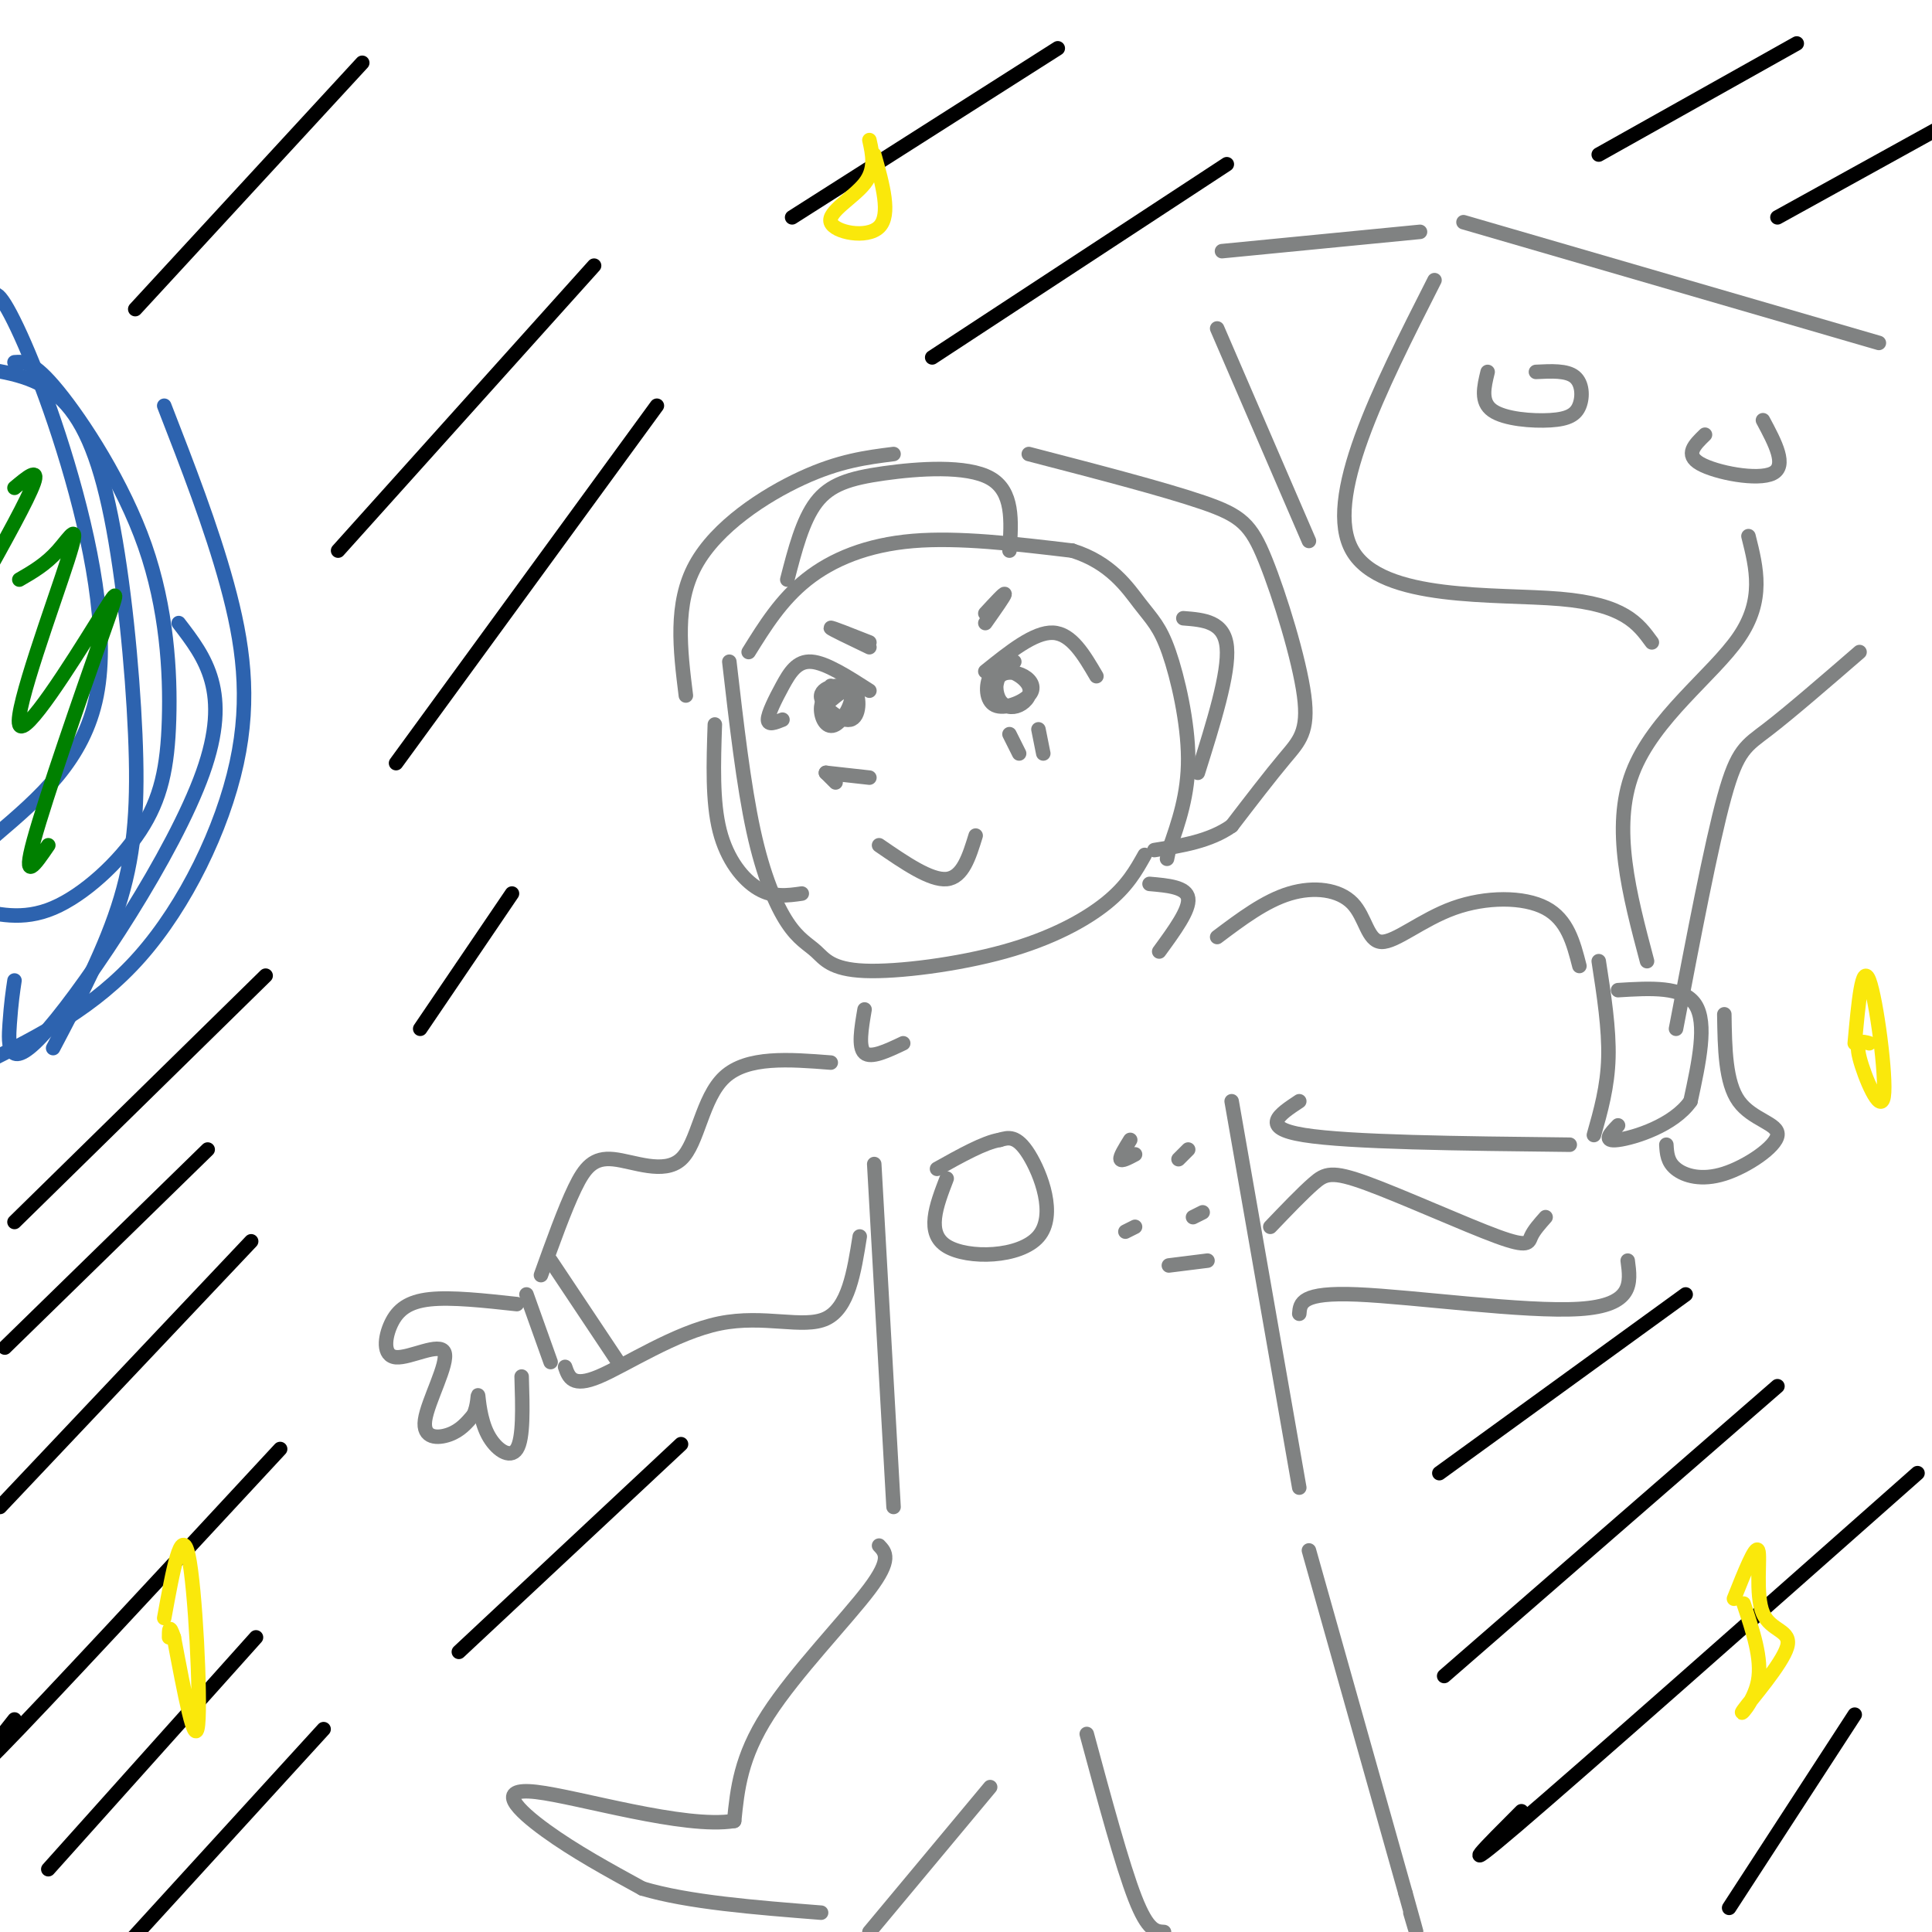 <svg viewBox='0 0 400 400' version='1.1' xmlns='http://www.w3.org/2000/svg' xmlns:xlink='http://www.w3.org/1999/xlink'><g fill='none' stroke='rgb(128,130,130)' stroke-width='3' stroke-linecap='round' stroke-linejoin='round'><path d='M151,137c1.473,12.786 2.947,25.573 5,35c2.053,9.427 4.687,15.495 7,19c2.313,3.505 4.305,4.447 6,6c1.695,1.553 3.094,3.715 10,4c6.906,0.285 19.321,-1.308 29,-4c9.679,-2.692 16.623,-6.483 21,-10c4.377,-3.517 6.189,-6.758 8,-10'/><path d='M204,139c5.083,-4.083 10.167,-8.167 14,-8c3.833,0.167 6.417,4.583 9,9'/><path d='M180,143c-4.500,-2.893 -9.000,-5.786 -12,-6c-3.000,-0.214 -4.500,2.250 -6,5c-1.500,2.750 -3.000,5.786 -3,7c0.000,1.214 1.500,0.607 3,0'/><path d='M172,142c-1.033,1.568 -2.067,3.135 -2,5c0.067,1.865 1.233,4.027 3,3c1.767,-1.027 4.134,-5.245 3,-7c-1.134,-1.755 -5.768,-1.048 -6,1c-0.232,2.048 3.937,5.436 6,5c2.063,-0.436 2.018,-4.696 1,-6c-1.018,-1.304 -3.009,0.348 -5,2'/><path d='M210,137c-2.016,0.558 -4.033,1.115 -5,3c-0.967,1.885 -0.886,5.096 1,6c1.886,0.904 5.575,-0.501 7,-2c1.425,-1.499 0.586,-3.092 -1,-4c-1.586,-0.908 -3.920,-1.130 -5,0c-1.080,1.130 -0.905,3.612 0,5c0.905,1.388 2.542,1.681 4,1c1.458,-0.681 2.739,-2.337 2,-4c-0.739,-1.663 -3.497,-3.332 -5,-3c-1.503,0.332 -1.752,2.666 -2,5'/><path d='M209,152c0.000,0.000 2.000,4.000 2,4'/><path d='M215,151c0.000,0.000 1.000,5.000 1,5'/><path d='M171,160c0.000,0.000 2.000,2.000 2,2'/><path d='M171,160c0.000,0.000 9.000,1.000 9,1'/><path d='M182,175c5.333,3.667 10.667,7.333 14,7c3.333,-0.333 4.667,-4.667 6,-9'/><path d='M204,127c2.000,-2.167 4.000,-4.333 4,-4c0.000,0.333 -2.000,3.167 -4,6'/><path d='M180,133c-4.000,-1.583 -8.000,-3.167 -8,-3c0.000,0.167 4.000,2.083 8,4'/><path d='M155,135c3.356,-5.400 6.711,-10.800 12,-15c5.289,-4.200 12.511,-7.200 22,-8c9.489,-0.800 21.244,0.600 33,2'/><path d='M222,114c7.989,2.485 11.461,7.697 14,11c2.539,3.303 4.145,4.697 6,10c1.855,5.303 3.959,14.515 4,22c0.041,7.485 -1.979,13.242 -4,19'/><path d='M242,176c-0.667,3.167 -0.333,1.583 0,0'/><path d='M163,120c1.583,-6.143 3.167,-12.286 6,-16c2.833,-3.714 6.917,-5.000 14,-6c7.083,-1.000 17.167,-1.714 22,1c4.833,2.714 4.417,8.857 4,15'/><path d='M148,150c-0.267,7.978 -0.533,15.956 1,22c1.533,6.044 4.867,10.156 8,12c3.133,1.844 6.067,1.422 9,1'/><path d='M245,128c4.250,0.333 8.500,0.667 9,6c0.500,5.333 -2.750,15.667 -6,26'/><path d='M142,144c-1.178,-9.511 -2.356,-19.022 2,-27c4.356,-7.978 14.244,-14.422 22,-18c7.756,-3.578 13.378,-4.289 19,-5'/><path d='M213,94c14.000,3.635 28.000,7.270 36,10c8.000,2.730 10.000,4.557 13,12c3.000,7.443 7.000,20.504 8,28c1.000,7.496 -1.000,9.427 -4,13c-3.000,3.573 -7.000,8.786 -11,14'/><path d='M255,171c-4.500,3.167 -10.250,4.083 -16,5'/><path d='M238,183c3.833,0.333 7.667,0.667 8,3c0.333,2.333 -2.833,6.667 -6,11'/><path d='M179,209c-0.667,3.917 -1.333,7.833 0,9c1.333,1.167 4.667,-0.417 8,-2'/><path d='M252,194c4.965,-3.736 9.931,-7.472 15,-9c5.069,-1.528 10.242,-0.849 13,2c2.758,2.849 3.100,7.867 6,8c2.900,0.133 8.358,-4.618 15,-7c6.642,-2.382 14.469,-2.395 19,0c4.531,2.395 5.765,7.197 7,12'/><path d='M172,220c-8.651,-0.676 -17.301,-1.352 -22,3c-4.699,4.352 -5.445,13.734 -9,17c-3.555,3.266 -9.919,0.418 -14,0c-4.081,-0.418 -5.880,1.595 -8,6c-2.120,4.405 -4.560,11.203 -7,18'/><path d='M181,241c0.000,0.000 4.000,71.000 4,71'/><path d='M255,228c0.000,0.000 14.000,80.000 14,80'/><path d='M182,320c1.333,1.400 2.667,2.800 -2,9c-4.667,6.200 -15.333,17.200 -21,26c-5.667,8.800 -6.333,15.400 -7,22'/><path d='M152,377c-10.238,1.714 -32.333,-5.000 -41,-6c-8.667,-1.000 -3.905,3.714 2,8c5.905,4.286 12.952,8.143 20,12'/><path d='M133,391c9.500,2.833 23.250,3.917 37,5'/><path d='M205,370c0.000,0.000 -25.000,30.000 -25,30'/><path d='M225,359c3.667,13.583 7.333,27.167 10,34c2.667,6.833 4.333,6.917 6,7'/><path d='M271,321c0.000,0.000 20.000,71.000 20,71'/><path d='M291,392c3.500,12.500 2.250,8.250 1,4'/><path d='M196,244c-2.173,5.655 -4.345,11.310 0,14c4.345,2.690 15.208,2.417 19,-2c3.792,-4.417 0.512,-12.976 -2,-17c-2.512,-4.024 -4.256,-3.512 -6,-3'/><path d='M207,236c-3.167,0.500 -8.083,3.250 -13,6'/><path d='M234,236c-1.083,1.750 -2.167,3.500 -2,4c0.167,0.500 1.583,-0.250 3,-1'/><path d='M246,238c0.000,0.000 -2.000,2.000 -2,2'/><path d='M233,255c0.000,0.000 2.000,-1.000 2,-1'/><path d='M247,252c0.000,0.000 2.000,-1.000 2,-1'/><path d='M242,262c0.000,0.000 8.000,-1.000 8,-1'/><path d='M178,256c-1.173,7.411 -2.345,14.821 -7,17c-4.655,2.179 -12.792,-0.875 -22,1c-9.208,1.875 -19.488,8.679 -25,11c-5.512,2.321 -6.256,0.161 -7,-2'/><path d='M109,268c0.000,0.000 5.000,14.000 5,14'/><path d='M107,270c-6.764,-0.740 -13.527,-1.480 -18,-1c-4.473,0.480 -6.654,2.180 -8,5c-1.346,2.820 -1.855,6.758 1,7c2.855,0.242 9.075,-3.214 10,-1c0.925,2.214 -3.443,10.096 -4,14c-0.557,3.904 2.698,3.830 5,3c2.302,-0.830 3.651,-2.415 5,-4'/><path d='M98,293c0.971,-1.914 0.900,-4.699 1,-4c0.100,0.699 0.373,4.880 2,8c1.627,3.120 4.608,5.177 6,3c1.392,-2.177 1.196,-8.589 1,-15'/><path d='M269,228c-4.167,2.750 -8.333,5.500 1,7c9.333,1.500 32.167,1.750 55,2'/><path d='M331,199c1.083,7.000 2.167,14.000 2,20c-0.167,6.000 -1.583,11.000 -3,16'/><path d='M335,205c6.750,-0.417 13.500,-0.833 16,3c2.500,3.833 0.750,11.917 -1,20'/><path d='M350,228c-3.489,5.022 -11.711,7.578 -15,8c-3.289,0.422 -1.644,-1.289 0,-3'/><path d='M357,210c0.105,7.057 0.211,14.115 3,18c2.789,3.885 8.263,4.598 8,7c-0.263,2.402 -6.263,6.493 -11,8c-4.737,1.507 -8.211,0.431 -10,-1c-1.789,-1.431 -1.895,-3.215 -2,-5'/><path d='M114,261c0.000,0.000 14.000,21.000 14,21'/><path d='M263,254c3.325,-3.477 6.651,-6.954 9,-9c2.349,-2.046 3.722,-2.662 11,0c7.278,2.662 20.459,8.601 27,11c6.541,2.399 6.440,1.257 7,0c0.560,-1.257 1.780,-2.628 3,-4'/><path d='M269,272c0.178,-2.244 0.356,-4.489 12,-4c11.644,0.489 34.756,3.711 46,3c11.244,-0.711 10.622,-5.356 10,-10'/><path d='M341,199c-3.667,-13.822 -7.333,-27.644 -3,-39c4.333,-11.356 16.667,-20.244 22,-28c5.333,-7.756 3.667,-14.378 2,-21'/><path d='M347,213c3.644,-19.067 7.289,-38.133 10,-48c2.711,-9.867 4.489,-10.533 9,-14c4.511,-3.467 11.756,-9.733 19,-16'/><path d='M297,58c-11.533,22.733 -23.067,45.467 -17,56c6.067,10.533 29.733,8.867 43,10c13.267,1.133 16.133,5.067 19,9'/><path d='M303,46c0.000,0.000 86.000,25.000 86,25'/><path d='M294,48c0.000,0.000 -41.000,4.000 -41,4'/><path d='M252,68c0.000,0.000 19.000,44.000 19,44'/><path d='M308,77c-0.759,3.110 -1.518,6.220 1,8c2.518,1.780 8.314,2.230 12,2c3.686,-0.230 5.262,-1.139 6,-3c0.738,-1.861 0.640,-4.675 -1,-6c-1.640,-1.325 -4.820,-1.163 -8,-1'/><path d='M353,90c-2.133,2.067 -4.267,4.133 -1,6c3.267,1.867 11.933,3.533 15,2c3.067,-1.533 0.533,-6.267 -2,-11'/></g>
<g fill='none' stroke='rgb(45,99,175)' stroke-width='3' stroke-linecap='round' stroke-linejoin='round'><path d='M34,84c4.863,12.512 9.726,25.024 13,37c3.274,11.976 4.958,23.417 2,37c-2.958,13.583 -10.560,29.310 -20,40c-9.440,10.690 -20.720,16.345 -32,22'/><path d='M11,217c5.485,-10.426 10.970,-20.852 14,-31c3.030,-10.148 3.606,-20.019 3,-34c-0.606,-13.981 -2.394,-32.072 -5,-45c-2.606,-12.928 -6.030,-20.694 -11,-25c-4.970,-4.306 -11.485,-5.153 -18,-6'/><path d='M3,75c1.935,-0.148 3.869,-0.297 9,6c5.131,6.297 13.458,19.038 18,32c4.542,12.962 5.300,26.144 5,36c-0.300,9.856 -1.658,16.384 -6,23c-4.342,6.616 -11.669,13.319 -18,16c-6.331,2.681 -11.665,1.341 -17,0'/><path d='M-1,173c9.185,-7.827 18.369,-15.655 21,-29c2.631,-13.345 -1.292,-32.208 -6,-48c-4.708,-15.792 -10.202,-28.512 -13,-33c-2.798,-4.488 -2.899,-0.744 -3,3'/><path d='M37,129c5.488,7.131 10.976,14.262 5,31c-5.976,16.738 -23.417,43.083 -32,53c-8.583,9.917 -8.310,3.405 -8,-1c0.310,-4.405 0.655,-6.702 1,-9'/></g>
<g fill='none' stroke='rgb(0,128,0)' stroke-width='3' stroke-linecap='round' stroke-linejoin='round'><path d='M3,101c2.583,-2.167 5.167,-4.333 4,-1c-1.167,3.333 -6.083,12.167 -11,21'/><path d='M4,120c2.732,-1.577 5.463,-3.155 8,-6c2.537,-2.845 4.878,-6.959 2,2c-2.878,8.959 -10.976,30.989 -10,34c0.976,3.011 11.024,-12.997 16,-21c4.976,-8.003 4.878,-8.001 1,3c-3.878,11.001 -11.537,33.000 -14,42c-2.463,9.000 0.268,5.000 3,1'/></g>
<g fill='none' stroke='rgb(0,0,0)' stroke-width='3' stroke-linecap='round' stroke-linejoin='round'><path d='M3,253c0.000,0.000 52.000,-51.000 52,-51'/><path d='M1,279c0.000,0.000 42.000,-41.000 42,-41'/><path d='M0,312c0.000,0.000 52.000,-55.000 52,-55'/><path d='M3,356c-6.083,7.667 -12.167,15.333 -3,6c9.167,-9.333 33.583,-35.667 58,-62'/><path d='M10,387c0.000,0.000 43.000,-48.000 43,-48'/><path d='M25,404c0.000,0.000 42.000,-46.000 42,-46'/><path d='M95,342c0.000,0.000 46.000,-43.000 46,-43'/><path d='M298,305c0.000,0.000 51.000,-37.000 51,-37'/><path d='M299,347c0.000,0.000 69.000,-60.000 69,-60'/><path d='M315,375c-7.333,7.333 -14.667,14.667 -1,3c13.667,-11.667 48.333,-42.333 83,-73'/><path d='M358,395c0.000,0.000 26.000,-40.000 26,-40'/><path d='M87,213c0.000,0.000 19.000,-28.000 19,-28'/><path d='M82,158c0.000,0.000 54.000,-74.000 54,-74'/><path d='M70,114c0.000,0.000 53.000,-59.000 53,-59'/><path d='M28,64c0.000,0.000 47.000,-51.000 47,-51'/><path d='M164,45c0.000,0.000 55.000,-35.000 55,-35'/><path d='M193,74c0.000,0.000 61.000,-40.000 61,-40'/><path d='M331,32c0.000,0.000 41.000,-23.000 41,-23'/><path d='M368,45c0.000,0.000 38.000,-21.000 38,-21'/></g>
<g fill='none' stroke='rgb(250,232,11)' stroke-width='3' stroke-linecap='round' stroke-linejoin='round'><path d='M180,29c0.673,3.018 1.345,6.036 -1,9c-2.345,2.964 -7.708,5.875 -7,8c0.708,2.125 7.488,3.464 10,1c2.512,-2.464 0.756,-8.732 -1,-15'/><path d='M34,335c1.778,-9.778 3.556,-19.556 5,-13c1.444,6.556 2.556,29.444 2,35c-0.556,5.556 -2.778,-6.222 -5,-18'/><path d='M36,339c-1.000,-3.000 -1.000,-1.500 -1,0'/><path d='M359,331c2.232,-5.598 4.465,-11.196 5,-10c0.535,1.196 -0.627,9.185 1,13c1.627,3.815 6.044,3.456 5,7c-1.044,3.544 -7.550,10.993 -9,13c-1.450,2.007 2.157,-1.426 3,-6c0.843,-4.574 -1.079,-10.287 -3,-16'/><path d='M384,216c0.768,-8.429 1.536,-16.857 3,-13c1.464,3.857 3.625,20.000 3,24c-0.625,4.000 -4.036,-4.143 -5,-8c-0.964,-3.857 0.518,-3.429 2,-3'/></g>
</svg>